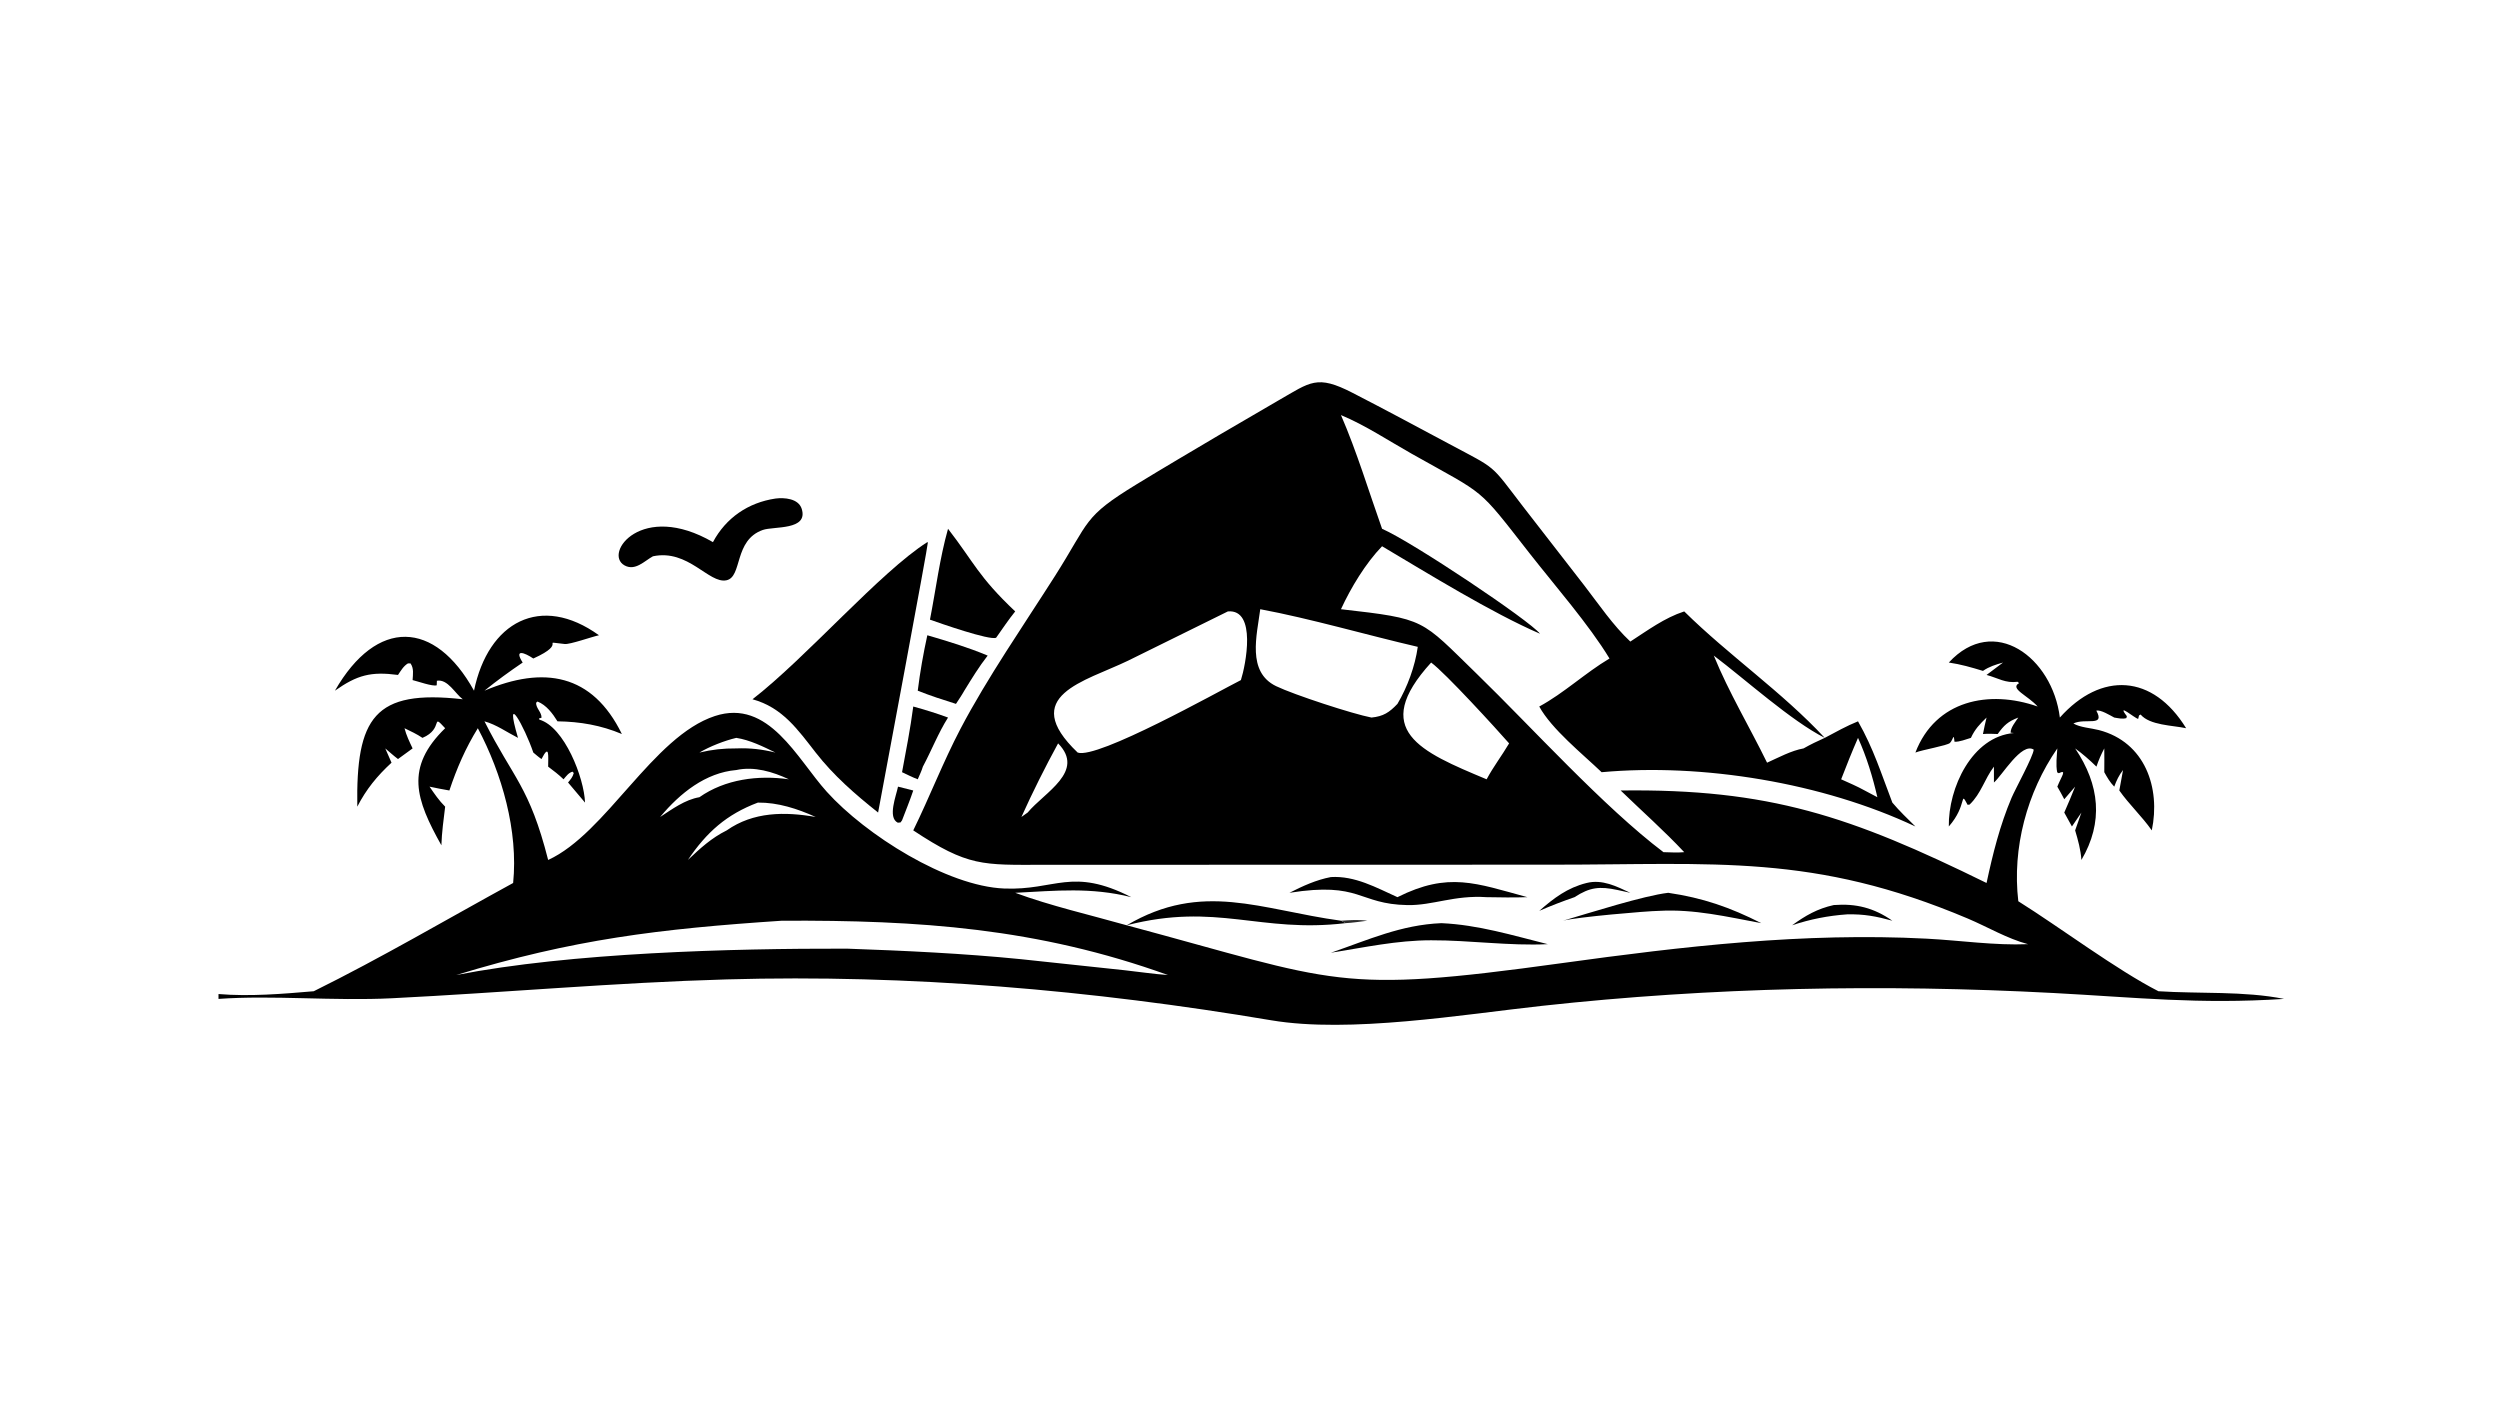 <?xml version="1.0" encoding="UTF-8"?> <svg xmlns="http://www.w3.org/2000/svg" xmlns:xlink="http://www.w3.org/1999/xlink" width="3839" height="2160" viewBox="0 0 3839 2160"><path transform="matrix(4.219 0 0 4.219 6.10352e-05 0)" d="M332.4 302.237C338.361 290.068 343.294 277.271 349.578 265.291C359.324 246.712 372.646 227.479 383.977 209.654C396.857 189.391 394.034 188.272 413.814 176.192C423.676 170.169 433.637 164.311 443.58 158.424L465.398 145.697C476.993 139.045 479.297 136.306 492.223 142.949C503.977 148.99 515.628 155.246 527.279 161.482C545.234 171.093 542.116 168.45 554.347 184.375L576.689 213.164C581.974 220.014 587.061 227.578 593.39 233.515C599.715 229.434 605.797 224.886 613.011 222.54C629.293 238.601 648.585 251.806 664.165 268.565C668.138 266.457 672.091 264.225 676.267 262.543C681.969 272.576 684.707 281.544 688.761 292.122C691.352 295.205 694.293 297.99 697.154 300.819C663.39 284.897 619.673 277.72 582.946 281.061C575.996 274.413 564.732 265.374 560.244 257.155C569.276 252.262 576.957 244.939 585.814 239.679C578.394 227.408 565.856 213.061 556.787 201.475C537.366 176.666 541.45 180.719 513.827 165.157C505.428 160.426 496.95 154.777 488.074 151.075C493.887 164.496 498.141 178.685 503.033 192.463C514.322 197.408 556.764 225.864 560.526 230.665C542.929 223.065 519.582 208.631 503.033 198.819C497.027 205.038 491.691 213.893 488.074 221.736C519.224 225.28 516.967 225.302 537.518 245.275C557.464 264.66 583.668 293.706 605.454 310.164C607.954 310.222 610.52 310.401 613.011 310.164C605.67 302.335 597.584 295.185 589.876 287.716C643.93 287.023 673.554 297.05 723.05 321.383C725.341 310.709 727.895 300.452 732.164 290.355C733.436 287.347 740.121 275.151 740.21 272.842C735.804 270.004 728.627 282.425 725.735 284.805L725.735 279.035C722.277 283.583 721.135 288.761 716.881 292.844L716.152 292.929C713.185 287.388 716.169 293.009 709.313 300.819C709.095 286.792 717.725 268.111 733.012 266.799L731.81 266.675C731.747 264.89 733.631 262.648 734.607 261.17C730.822 262.624 729.403 263.964 727.1 267.166C725.291 267.068 723.548 267.015 721.741 267.166C722.156 265.165 722.541 263.15 723.05 261.17C720.612 263.509 718.785 265.442 717.363 268.565C715.558 269.086 713.249 270.067 711.381 269.971C711.043 266.508 710.97 269.136 709.733 270.409C708.817 271.353 699.498 272.949 697.154 273.911C704.452 254.871 723.928 250.937 741.649 257.155C738.116 253.153 731.324 250.631 734.894 248.641L734.356 248.151C729.86 248.737 727.265 246.788 723.05 245.658L729.047 241.148C726.409 241.896 724.031 242.6 721.741 244.188C717.591 242.917 713.619 241.769 709.313 241.148C725.723 223.329 747.037 239.299 749.729 261.17C764.776 244.331 783.597 245.366 795.692 265.051C790.77 263.986 782.451 264.021 779.119 260.068L778.55 260.4L778.233 261.659C776.981 261.447 770.119 255.473 774.117 260.667L773.936 261.376C772.495 261.783 770.976 261.401 769.528 261.17C768.007 260.375 764.551 258.21 763.005 258.667C766.32 264.69 759.045 261.209 754.653 263.325C757.092 264.79 761.118 264.991 763.942 265.726C780.786 270.11 786.438 286.818 783.191 302.237C779.598 297.097 774.96 292.83 771.373 287.716L772.729 280.271C771.244 282.139 770.352 284.085 769.528 286.317C767.97 284.735 766.977 282.978 765.902 281.061C765.925 278.173 765.943 275.288 765.902 272.401C764.736 274.598 763.847 276.681 763.044 279.035C760.589 276.626 758.077 274.424 755.291 272.401C764.261 285.688 765.652 299.274 757.578 313.004C757.317 309.245 756.359 305.833 755.291 302.237L757.578 295.747L754.124 300.819L751.336 295.747C752.687 292.617 754.061 289.497 755.291 286.317L751.336 290.903C750.505 289.374 749.709 287.805 748.809 286.317C750.352 282.455 752.41 279.943 749.357 281.424L748.767 281.124C748.207 278.314 748.638 275.247 748.809 272.401C737.753 288.431 732.336 308.632 734.607 328.029C749.782 337.54 770.469 353.064 785.612 360.782C800.358 361.748 816.904 360.661 831.337 363.578C800.088 365.598 777.887 363.045 747.438 361.429C685.205 358.126 623.147 359.318 561.171 366.111C532.321 369.273 491.236 376.161 462.755 371.365C397.227 360.332 330.95 354.576 264.454 356.475C223.751 357.637 183.25 361.314 142.606 363.34C121.437 364.396 99.104 362.157 79.528 363.578L79.528 361.802C90.782 362.755 102.951 361.749 114.199 360.782C138.801 348.619 162.676 334.56 186.767 321.383C188.671 302.467 182.71 281.628 173.918 265.051C169.452 272.287 166.245 279.658 163.563 287.716C161.139 287.298 158.74 286.834 156.336 286.317C158.132 288.927 159.759 291.358 162.024 293.604C161.453 298.278 160.802 302.954 160.652 307.665C151.3 290.954 147.298 279.418 162.024 265.051C156.676 259.26 161.682 265.231 153.764 268.565C151.712 267.168 149.452 266.137 147.228 265.051C147.888 267.653 149.036 269.985 150.176 272.401L144.863 276.27C143.261 275.071 141.757 273.694 140.229 272.401L142.502 277.598C137.278 282.411 133.292 287.27 130.043 293.604C129.562 261.247 136.16 250.837 168.432 254.514C165.667 252.483 162.971 247.064 159.015 247.773L158.952 249.432C157.417 249.913 152.064 247.983 150.176 247.536C150.288 245.427 150.697 243.253 149.413 241.468L148.466 241.467C146.855 242.429 145.893 244.137 144.863 245.658C135.008 244.359 130.022 245.673 121.899 251.395C137.136 224.862 158.258 225.628 172.527 251.395C177.691 226.32 196.836 215.968 218.01 231.216C215.448 231.76 207.452 234.611 205.546 234.4C195.762 233.319 207.351 233.714 194.112 239.679C190.82 237.46 187.011 236.102 190.241 241.148C185.452 244.398 180.829 247.744 176.335 251.395C197.889 242.24 215.611 245.198 226.346 267.166C218.716 263.96 211.151 262.659 202.908 262.543C201.136 259.672 198.842 256.601 195.633 255.334L195.116 255.797C195.105 257.873 197.156 259.189 197.104 261.226L196.152 261.517L196.328 261.935C205.415 264.568 212.627 283.118 212.934 292.122L206.756 284.805C207.688 283.69 208.476 282.801 208.836 281.35L208.375 280.868C206.903 281.281 206.079 282.527 205.116 283.645C203.351 281.944 201.471 280.498 199.513 279.035C199.512 275.328 200.084 270.402 197.093 276.27C196.045 275.584 195.083 274.703 194.112 273.911C190.9 264.484 183.27 250.658 188.539 268.565C184.568 266.553 180.63 263.71 176.335 262.543C186.789 283.316 192.686 286.169 199.513 313.004C220.619 303.366 237.622 268.036 260.187 260.619C279.815 254.169 290.081 276.156 300.92 288.172C315.091 303.883 344.64 322.562 365.493 323.397C384.254 324.149 390.065 315.494 411.767 326.544C396.99 322.856 384.426 324.202 369.506 324.957C382.233 329.669 396.907 333.044 410.093 336.777C437.625 320.534 458.925 331.155 488.074 335.115C488.625 335.393 489.196 335.645 489.699 336.004C458.508 339.72 442.944 328.341 410.093 336.777C487.315 357.478 486.174 361.927 568.41 350.563C612.676 344.445 656.485 339.325 701.243 341.648C713.433 342.281 725.966 344.168 738.136 343.652C730.573 341.647 723.429 337.374 716.212 334.323C660.059 310.585 624.419 314.725 565.002 314.72L379.833 314.767C357.588 314.801 352.387 315.482 332.4 302.237ZM166.056 354.885C207.917 346.733 266.011 345.199 308.258 345.282C329.383 346.03 350.571 347.019 371.611 349.117L409.405 353.147C414.623 353.709 419.881 354.535 425.112 354.885C377.591 337.772 334.563 334.877 284.605 335.115C239.84 338.09 208.633 341.867 166.056 354.885ZM392.241 273.911C399.361 276.438 443.462 251.681 451.655 247.536C453.405 242.116 457.492 221.606 446.916 222.54L410.589 240.466C394.818 248.093 370.555 253.2 392.241 273.911ZM371.77 297.356L374.035 295.747C380.163 288.358 395.163 280.789 385.117 270.568C380.346 279.326 375.864 288.261 371.77 297.356ZM520.894 241.148C498.474 265.781 516.981 273.58 541.09 283.645C543.536 279.057 546.652 275.017 549.275 270.568C544.942 265.614 526.07 244.906 520.894 241.148ZM670.128 283.645C673.001 284.947 675.932 286.18 678.69 287.716L683.311 290.166C681.644 282.875 679.368 275.39 676.267 268.565C674.09 273.549 672.079 278.57 670.128 283.645ZM296.887 297.356C290.29 294.373 283.154 292.043 275.847 292.122C264.459 296.404 257.145 302.929 250.369 313.004C254.859 308.764 258.918 305.012 264.508 302.237C274.226 295.422 285.633 295.389 296.887 297.356ZM254.564 273.911C259.101 272.826 263.329 272.358 267.991 272.401C273.069 272.212 277.304 272.703 282.233 273.911C277.761 271.733 272.955 269.335 267.991 268.565C263.771 269.552 258.305 271.689 254.564 273.911ZM623.77 238.616C629.214 251.967 636.833 264.639 643.164 277.598C647.309 275.738 651.97 273.197 656.449 272.401C658.967 270.963 661.521 269.747 664.165 268.565C651.931 262.378 635.322 247.334 623.77 238.616ZM516.031 235.433C497.675 231.185 476.866 225.115 458.701 221.736C457.48 231.217 453.755 244.56 464.459 249.736C470.973 252.885 492.512 259.905 499.185 261.17C503.511 260.738 505.678 259.304 508.631 256.192C512.263 250.056 515.044 242.514 516.031 235.433ZM267.991 280.271C256.763 281.235 247.48 288.757 240.439 297.158L240.276 297.356C244.62 294.529 249.326 291.044 254.564 290.166C263.903 283.594 275.973 282.05 287.122 283.645C281.265 280.89 274.471 278.854 267.991 280.271Z"></path><path transform="matrix(4.219 0 0 4.219 6.10352e-05 0)" d="M337.523 197.323L337.714 197.456C337.902 198.149 321.449 285.739 319.605 295.747C311.216 289.058 303.52 282.407 296.887 273.911C290.308 265.474 284.748 257.49 273.884 254.514C293.482 239.347 320.412 208.166 337.523 197.323Z"></path><path transform="matrix(4.219 0 0 4.219 6.10352e-05 0)" d="M282.233 181.46C285.48 181.033 290.626 181.432 291.808 185.22C294.271 193.113 281.629 191.491 277.641 192.891C267.008 196.622 270.294 209.979 264.404 211.208C257.996 212.546 250.516 199.746 237.657 202.474C234.574 204.145 231.188 207.975 227.279 205.77C219.539 201.403 233.616 182.309 259.492 197.323C264.206 188.494 272.319 182.933 282.233 181.46Z"></path><path transform="matrix(4.219 0 0 4.219 6.10352e-05 0)" d="M345.057 192.463C354.542 204.72 356.009 209.777 369.506 222.54C367.033 225.579 364.84 228.925 362.562 232.116C360.248 233.189 341.906 226.757 338.48 225.533C340.647 214.496 341.997 203.312 345.057 192.463Z"></path><path transform="matrix(4.219 0 0 4.219 6.10352e-05 0)" d="M337.523 231.216C344.967 233.396 352.318 235.608 359.484 238.616C356.315 242.67 353.673 247.023 350.976 251.395C350.063 253.041 348.968 254.611 347.946 256.192C343.245 254.723 338.614 253.22 334.035 251.395C334.866 244.666 336.068 237.837 337.523 231.216Z"></path><path transform="matrix(4.219 0 0 4.219 6.10352e-05 0)" d="M484.411 319.227C493.176 318.71 500.882 323.048 508.631 326.544C527.25 317.214 537.242 321.499 555.916 326.544C550.969 326.725 546.037 326.633 541.09 326.544C529.247 325.749 521.509 329.601 512.266 329.429C494.224 329.094 495.419 320.821 469.312 324.957C474.138 322.505 479.068 320.237 484.411 319.227Z"></path><path transform="matrix(4.219 0 0 4.219 6.10352e-05 0)" d="M524.634 336.004C537.998 336.6 550.475 340.429 563.346 343.652C549.34 344.339 534.983 342.198 520.894 342.238C508.399 342.238 496.655 344.84 484.411 346.768C498.078 342.066 509.904 336.616 524.634 336.004Z"></path><path transform="matrix(4.219 0 0 4.219 6.10352e-05 0)" d="M607.181 324.957C619.756 326.793 629.712 330.242 641.057 336.004C628.639 333.689 616.648 330.823 603.906 331.528C599.442 331.575 573.674 333.805 568.908 335.115C578.796 332.212 598.203 326.013 607.181 324.957Z"></path><path transform="matrix(4.219 0 0 4.219 6.10352e-05 0)" d="M332.4 257.155C336.694 258.337 340.879 259.626 345.057 261.17C341.533 266.731 339.02 273.2 335.9 279.035C335.455 280.586 334.659 282.149 334.035 283.645C332.087 282.904 330.206 281.946 328.32 281.061C329.794 273.125 331.358 265.161 332.4 257.155Z"></path><path transform="matrix(4.219 0 0 4.219 6.10352e-05 0)" d="M667.441 329.413C675.597 328.784 682.069 330.453 688.761 335.115C682.816 333.509 678.575 332.674 672.339 332.797C665.335 333.294 658.928 334.56 652.258 336.777C657.176 333.227 661.45 330.748 667.441 329.413Z"></path><path transform="matrix(4.219 0 0 4.219 6.10352e-05 0)" d="M577.465 321.383C583.219 319.95 588.314 322.596 593.39 324.957L588.761 323.937C582.228 322.548 578.681 322.895 573.077 326.544C568.699 328.061 564.498 329.676 560.244 331.528C565.536 326.89 570.51 323.109 577.465 321.383Z"></path><path transform="matrix(4.219 0 0 4.219 6.10352e-05 0)" d="M326.852 286.317L332.4 287.716C331.172 291.374 329.697 294.972 328.32 298.577L327.77 299.34L326.779 299.44C322.96 297.599 326.226 289.542 326.852 286.317Z"></path><path fill="#2B2B2B" transform="matrix(4.219 0 0 4.219 6.10352e-05 0)" d="M488.074 335.115C491.293 334.9 494.462 334.682 497.676 335.115C495.03 335.451 492.364 335.871 489.699 336.004C489.196 335.645 488.625 335.393 488.074 335.115Z"></path></svg> 